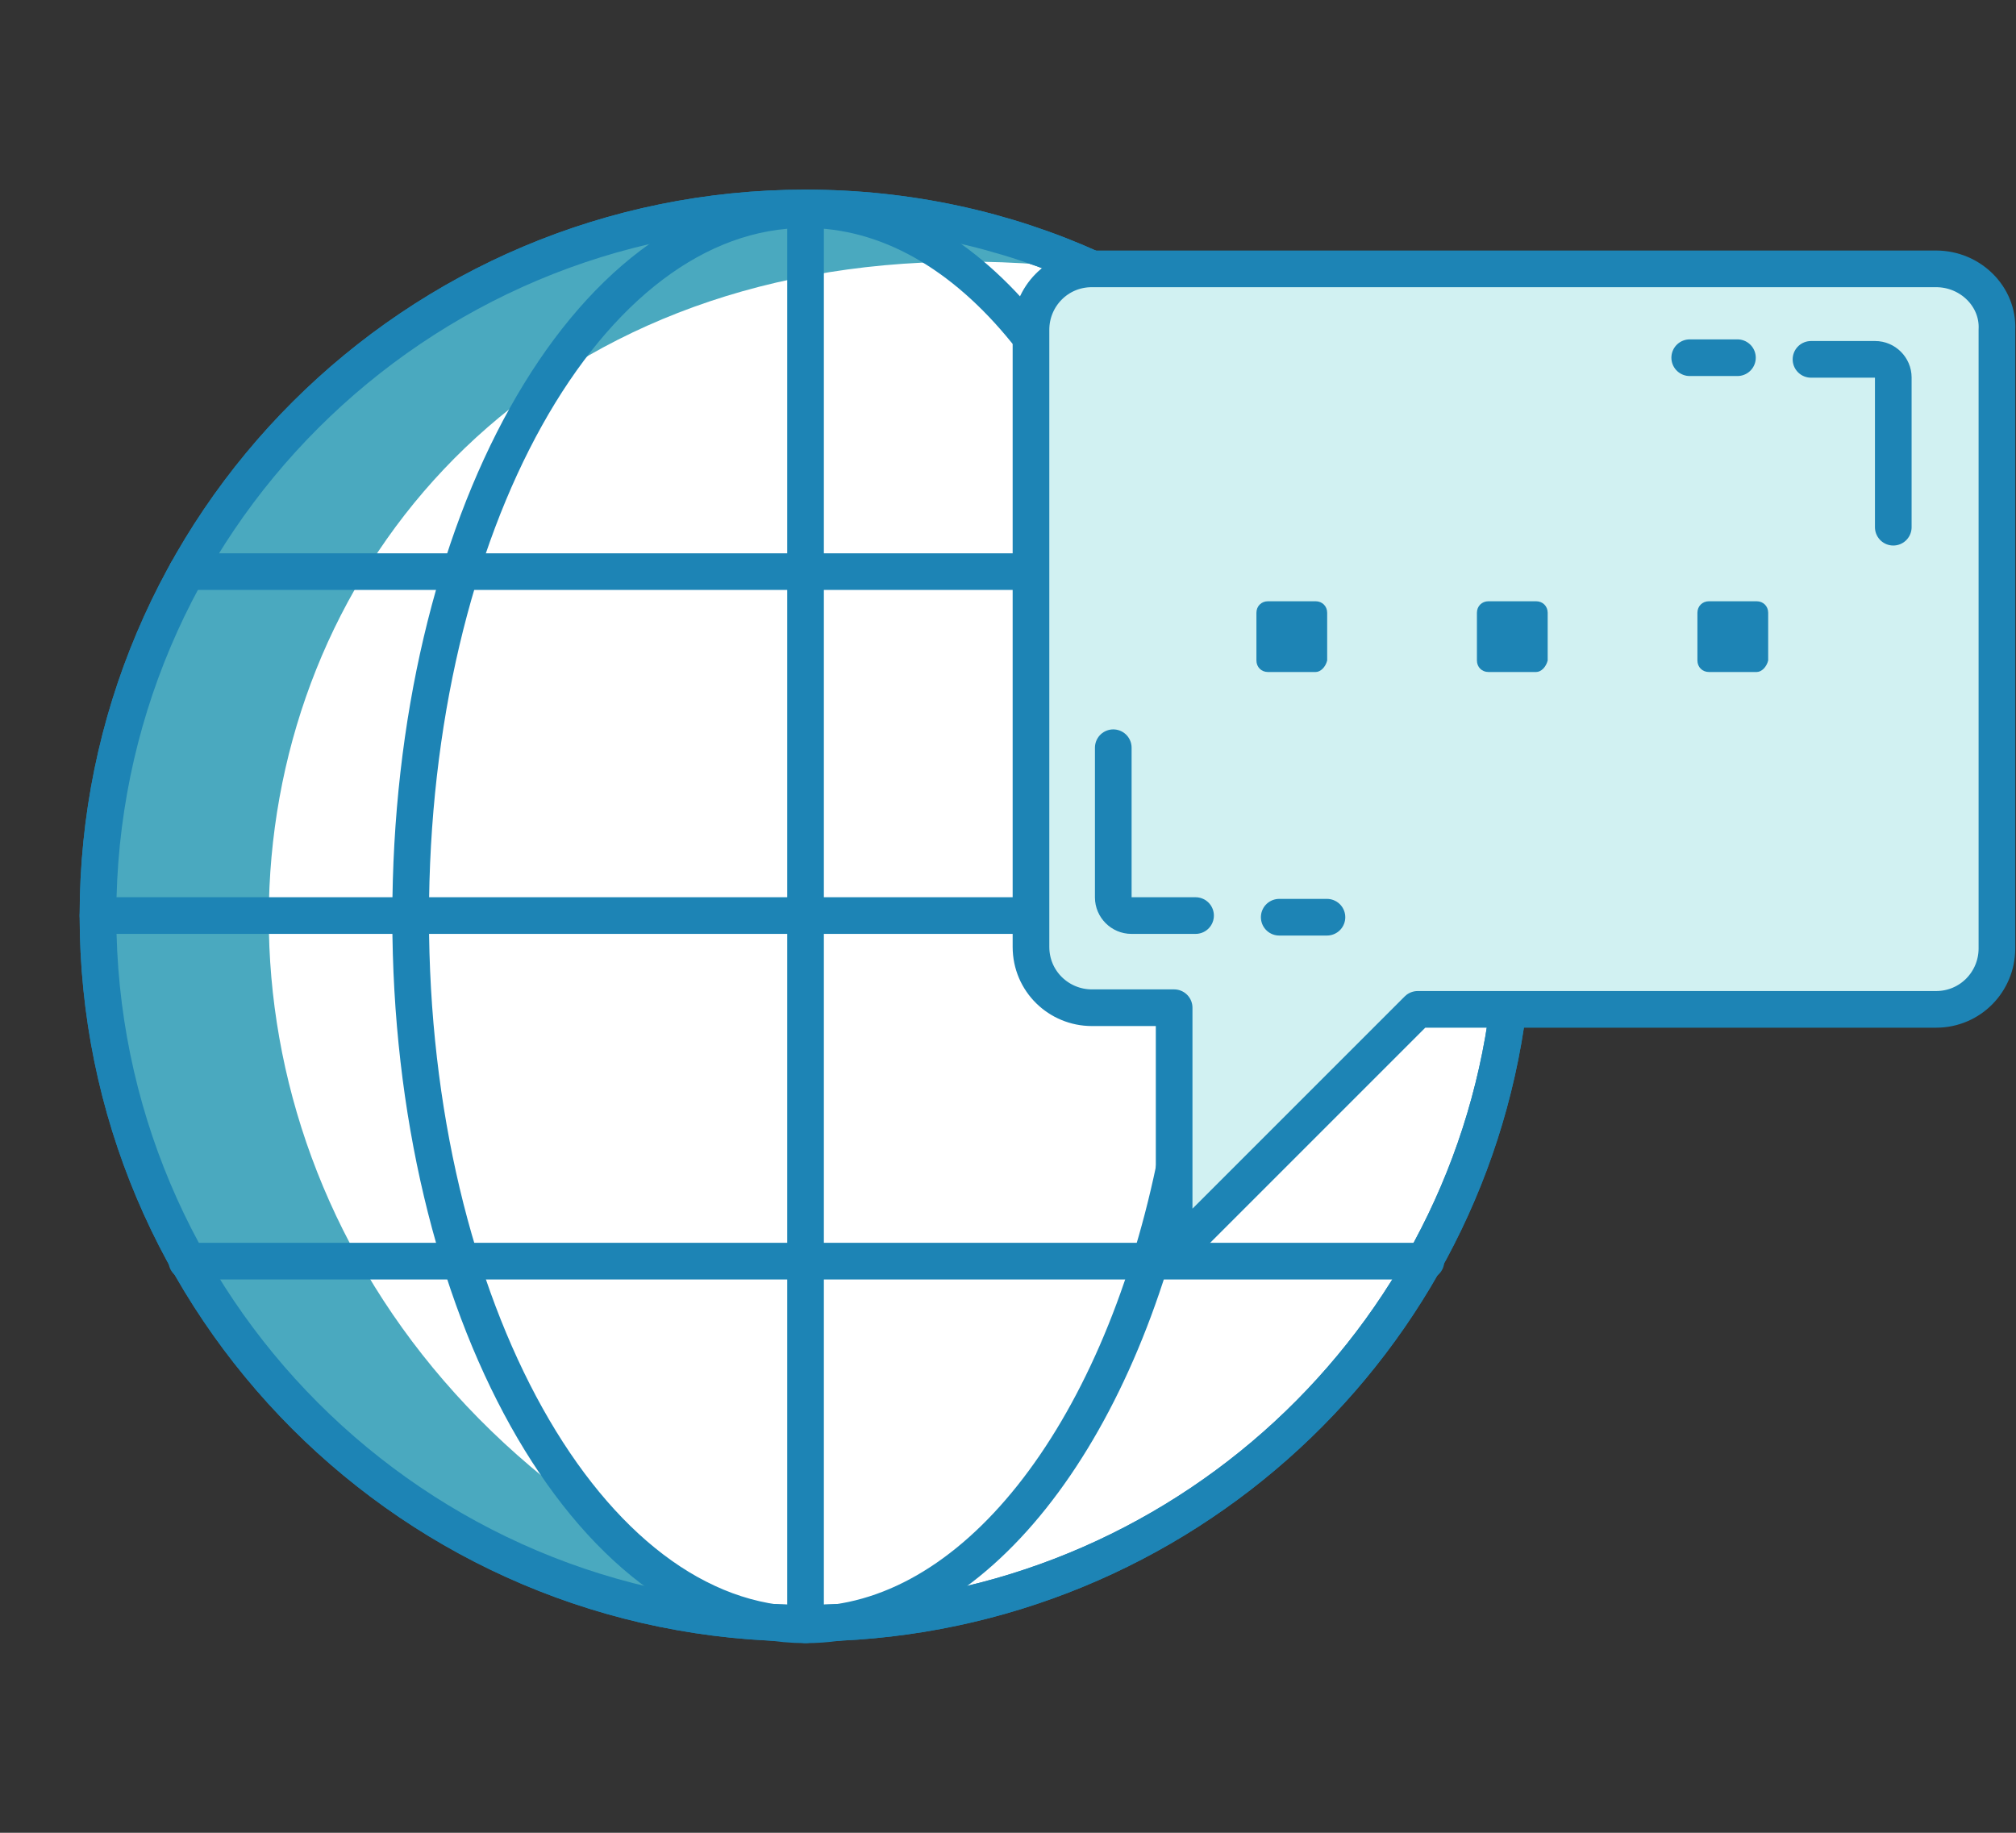 <svg width="110" height="100" viewBox="0 0 110 100" fill="none" xmlns="http://www.w3.org/2000/svg">
<rect x="0" y="0" width="110" height="100" fill="#333333" stroke="none"/>
<path d="M82.293 54.983C79.869 73.928 63.617 88.563 43.954 88.563C22.585 88.563 5.346 71.234 5.346 49.955C5.346 28.586 22.674 11.347 43.954 11.347C49.521 11.347 54.818 12.514 59.577 14.669" fill="white"/>
<path d="M82.293 54.983C79.869 73.928 63.617 88.563 43.954 88.563C22.585 88.563 5.346 71.234 5.346 49.955C5.346 28.586 22.674 11.347 43.954 11.347C49.521 11.347 54.818 12.514 59.577 14.669" stroke="#1D84B5" stroke-width="2" stroke-miterlimit="10" stroke-linecap="round" stroke-linejoin="round"/>
<path d="M4.998 49.955C4.998 71.234 22.237 88.563 43.606 88.563C-2.602 70.76 9.398 8.76 59.229 14.669C54.471 12.514 49.173 11.347 43.606 11.347C22.327 11.347 4.998 28.586 4.998 49.955Z" fill="#4AA9BF"/>
<path d="M82.293 54.983C79.869 73.928 63.617 88.563 43.954 88.563C22.585 88.563 5.346 71.234 5.346 49.955C5.346 28.586 22.674 11.347 43.954 11.347C49.521 11.347 54.818 12.514 59.577 14.669" stroke="#1D84B5" stroke-width="2" stroke-miterlimit="10" stroke-linecap="round" stroke-linejoin="round"/>
<path d="M64.067 63.782C61.014 78.328 53.113 88.653 43.955 88.653C32.103 88.653 22.406 71.324 22.406 50.045C22.406 28.676 32.013 11.437 43.955 11.437C48.444 11.437 52.575 13.861 55.986 18.081" stroke="#1D84B5" stroke-width="2" stroke-miterlimit="10" stroke-linecap="round" stroke-linejoin="round"/>
<path d="M43.953 11.347V88.653" stroke="#1D84B5" stroke-width="2" stroke-miterlimit="10" stroke-linecap="round" stroke-linejoin="round"/>
<path d="M56.255 49.955H5.346" stroke="#1D84B5" stroke-width="2" stroke-miterlimit="10" stroke-linecap="round" stroke-linejoin="round"/>
<path d="M10.195 31.189H56.256" stroke="#1D84B5" stroke-width="2" stroke-miterlimit="10" stroke-linecap="round" stroke-linejoin="round"/>
<path d="M10.195 68.81H77.805" stroke="#1D84B5" stroke-width="2" stroke-miterlimit="10" stroke-linecap="round" stroke-linejoin="round"/>
<path d="M105.637 14.669H59.576C57.691 14.669 56.254 16.195 56.254 17.991V51.661C56.254 53.546 57.78 54.983 59.576 54.983H64.065V68.361L77.354 55.073H105.637C107.522 55.073 108.959 53.546 108.959 51.751V17.991C109.049 16.195 107.522 14.669 105.637 14.669Z" fill="#D1F1F2" stroke="#1D84B5" stroke-width="2" stroke-miterlimit="10" stroke-linecap="round" stroke-linejoin="round"/>
<path d="M71.787 36.666H69.183C68.824 36.666 68.555 36.397 68.555 36.038V33.434C68.555 33.075 68.824 32.806 69.183 32.806H71.787C72.146 32.806 72.415 33.075 72.415 33.434V36.038C72.326 36.397 72.056 36.666 71.787 36.666Z" fill="#1D84B5"/>
<path d="M83.818 36.666H81.214C80.855 36.666 80.586 36.397 80.586 36.038V33.434C80.586 33.075 80.855 32.806 81.214 32.806H83.818C84.177 32.806 84.447 33.075 84.447 33.434V36.038C84.357 36.397 84.088 36.666 83.818 36.666Z" fill="#1D84B5"/>
<path d="M95.85 36.666H93.246C92.887 36.666 92.617 36.397 92.617 36.038V33.434C92.617 33.075 92.887 32.806 93.246 32.806H95.85C96.209 32.806 96.478 33.075 96.478 33.434V36.038C96.388 36.397 96.119 36.666 95.85 36.666Z" fill="#1D84B5"/>
<path d="M69.799 50.045H72.403" stroke="#1D84B5" stroke-width="2" stroke-miterlimit="10" stroke-linecap="round" stroke-linejoin="round"/>
<path d="M60.744 40.797V48.967C60.744 49.506 61.193 49.955 61.732 49.955H65.234" stroke="#1D84B5" stroke-width="2" stroke-miterlimit="10" stroke-linecap="round" stroke-linejoin="round"/>
<path d="M94.801 19.517H92.197" stroke="#1D84B5" stroke-width="2" stroke-miterlimit="10" stroke-linecap="round" stroke-linejoin="round"/>
<path d="M103.304 28.765V20.595C103.304 20.056 102.855 19.607 102.316 19.607H98.814" stroke="#1D84B5" stroke-width="2" stroke-miterlimit="10" stroke-linecap="round" stroke-linejoin="round"/>
</svg>
